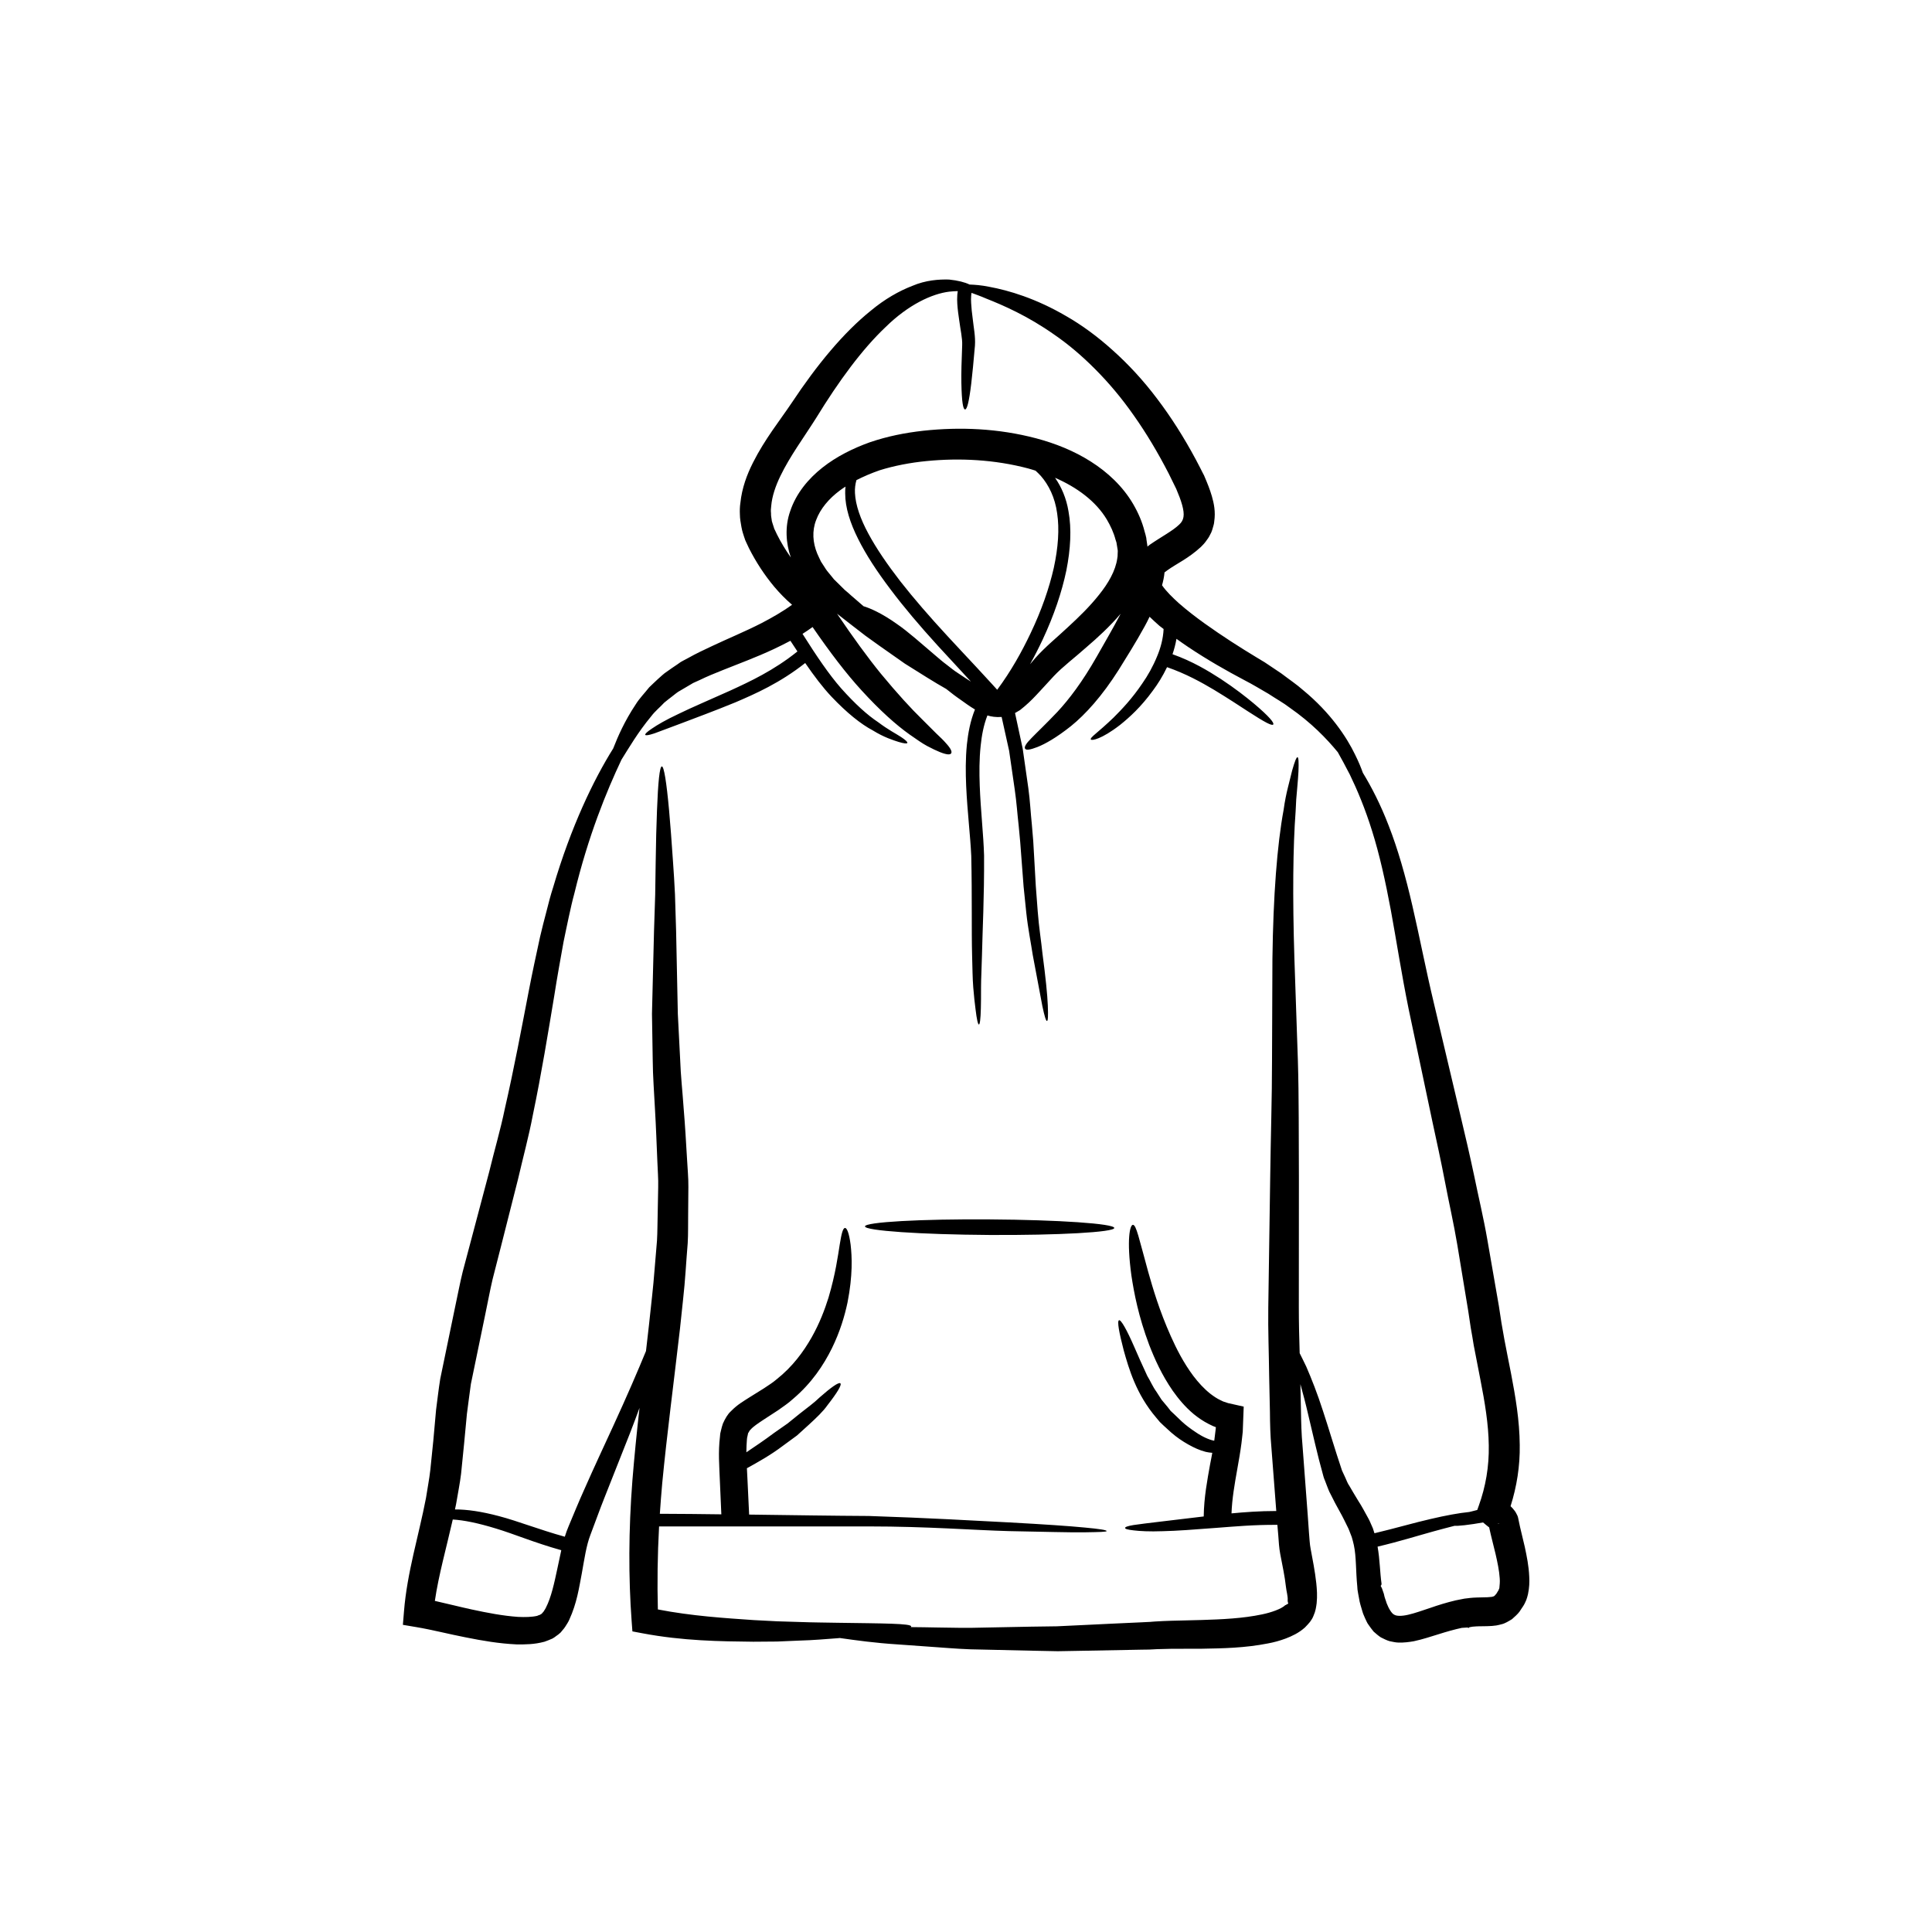 <svg xmlns="http://www.w3.org/2000/svg" xmlns:xlink="http://www.w3.org/1999/xlink" width="500" viewBox="0 0 375 375" height="500" preserveAspectRatio="xMidYMid meet"><defs><clipPath id="5a8e68a193"><path d="M 78 54.25 L 297 54.25 L 297 320.5 L 78 320.5 Z M 78 54.25 " clip-rule="nonzero"></path></clipPath></defs><g clip-path="url(#5a8e68a193)"><path fill="#000000" d="M 108.176 304.5 C 108.426 303.312 108.676 302.117 108.945 300.895 C 103.707 299.43 99.641 297.691 96.199 296.668 C 92.793 295.625 90.07 295.07 87.883 294.934 C 86.629 300.473 85.137 305.715 84.406 310.734 C 86.914 311.289 89.195 311.887 91.535 312.391 C 94.641 313.066 97.672 313.637 100.52 313.836 C 101.895 313.906 103.266 313.871 104.262 313.637 C 104.445 313.551 104.645 313.473 104.836 313.422 C 104.914 313.387 104.914 313.352 104.965 313.316 L 105.035 313.281 L 105.07 313.281 L 105.105 313.266 L 105.34 312.996 C 105.484 312.848 105.609 312.691 105.609 312.641 C 105.703 312.477 105.789 312.406 105.938 312.094 C 107.012 310.023 107.602 307.172 108.176 304.5 Z M 188.465 132.305 C 188.18 131.984 187.895 131.684 187.609 131.379 C 185.648 129.266 183.785 127.234 182.016 125.32 C 178.477 121.438 175.398 117.797 172.816 114.355 C 170.215 110.914 168.098 107.691 166.555 104.59 C 165.02 101.531 164.051 98.539 164.051 95.758 C 164.031 95.305 164.066 94.883 164.117 94.449 C 163.762 94.684 163.406 94.898 163.059 95.168 C 160.875 96.781 159.211 98.781 158.422 100.914 C 157.582 103.047 157.754 105.324 158.621 107.441 C 158.871 107.961 159.082 108.496 159.348 109 C 159.68 109.504 159.98 109.98 160.305 110.484 C 160.625 110.969 161.023 111.367 161.359 111.809 L 161.883 112.457 L 162.574 113.133 C 163.043 113.586 163.492 114.035 163.945 114.488 C 164.387 114.859 164.82 115.23 165.254 115.629 C 166.062 116.324 166.84 116.992 167.613 117.668 C 168.887 118.047 171.168 119.035 174.055 121.09 C 176.293 122.617 178.73 124.836 181.547 127.219 C 182.242 127.816 182.961 128.441 183.715 128.996 C 184.469 129.566 185.164 130.176 186.098 130.754 C 186.523 131.039 186.977 131.344 187.441 131.648 L 188.051 132.039 Z M 204.543 110.215 C 205.398 106.277 205.652 102.672 205.191 99.633 C 204.777 96.547 203.535 94.109 202.035 92.387 C 201.688 92.012 201.352 91.676 200.996 91.355 C 200.512 91.207 200.043 91.051 199.555 90.922 C 193.07 89.203 186.238 88.859 179.855 89.492 C 176.684 89.793 173.492 90.418 170.75 91.277 C 169.141 91.832 167.641 92.48 166.234 93.191 C 166.016 93.965 165.895 94.785 165.949 95.723 C 166.062 98.035 167.004 100.723 168.551 103.582 C 170.094 106.453 172.207 109.539 174.766 112.848 C 177.367 116.168 180.438 119.711 183.965 123.527 C 185.734 125.449 187.609 127.434 189.559 129.531 C 190.547 130.59 191.543 131.684 192.566 132.793 C 192.906 133.156 193.234 133.527 193.555 133.883 C 196.242 130.27 198.324 126.508 200.008 122.973 C 202.176 118.438 203.648 114.156 204.543 110.215 Z M 216.934 107.57 C 216.914 107.309 216.984 107.172 216.949 106.801 L 216.75 105.578 L 216.715 105.379 L 216.715 105.344 L 216.68 105.223 L 216.516 104.719 C 216.16 103.359 215.555 102.066 214.836 100.844 C 212.719 97.301 209.059 94.598 204.777 92.734 C 206.016 94.484 206.977 96.711 207.395 99.25 C 208.02 102.672 207.801 106.566 206.977 110.734 C 206.102 114.91 204.594 119.391 202.41 124.082 C 201.656 125.684 200.832 127.312 199.922 128.941 C 200.242 128.543 200.562 128.172 200.945 127.738 C 202.965 125.469 205.191 123.707 207.309 121.707 C 209.441 119.746 211.531 117.711 213.309 115.465 C 215.086 113.266 216.535 110.793 216.863 108.375 C 216.934 108.047 216.934 107.797 216.934 107.57 Z M 228.871 101.832 C 229.801 100.992 230 99.969 229.445 97.984 C 229.176 97.016 228.793 96.043 228.309 94.898 C 227.832 93.895 227.348 92.906 226.859 91.945 C 224.762 87.871 222.508 84.09 220.09 80.668 C 217.703 77.246 215.137 74.219 212.52 71.602 C 209.918 68.984 207.273 66.766 204.672 64.98 C 199.52 61.34 194.734 59.262 191.422 57.953 C 190.348 57.484 189.375 57.145 188.57 56.844 C 188.555 57.016 188.5 57.199 188.5 57.434 C 188.465 57.863 188.465 58.367 188.5 58.844 C 188.555 59.816 188.656 60.805 188.785 61.715 C 188.984 63.594 189.359 65.285 189.238 67.07 C 188.984 70.191 188.719 72.641 188.52 74.438 C 188.086 78.066 187.695 79.473 187.32 79.473 C 186.941 79.473 186.672 78.066 186.602 74.332 C 186.566 72.441 186.637 70.086 186.758 67 C 186.82 65.691 186.418 63.992 186.168 62.07 C 186.031 61.125 185.883 60.117 185.812 58.992 C 185.777 58.438 185.762 57.863 185.812 57.215 C 185.848 56.98 185.863 56.754 185.898 56.504 C 185.398 56.512 184.84 56.547 184.254 56.609 C 180.914 57.016 176.344 59.113 171.887 63.488 C 167.344 67.789 162.844 73.898 158.387 81.172 C 156.004 84.949 153.332 88.539 151.469 92.402 C 150.531 94.344 149.855 96.312 149.691 98.211 C 149.621 98.695 149.602 99.164 149.656 99.633 C 149.637 100.133 149.727 100.473 149.777 100.844 L 149.812 101.129 L 149.941 101.562 L 150.227 102.441 L 150.262 102.57 L 150.262 102.586 L 150.445 102.961 L 150.801 103.715 C 151.59 105.289 152.508 106.801 153.504 108.211 C 152.543 105.492 152.309 102.207 153.383 99.199 C 154.527 95.758 156.914 92.906 159.637 90.758 C 162.383 88.59 165.594 87.012 168.816 85.852 C 172.277 84.672 175.668 84.004 179.23 83.605 C 186.297 82.844 193.719 83.129 201.117 85.078 C 204.828 86.066 208.434 87.496 211.711 89.578 C 214.973 91.641 217.93 94.398 219.926 97.801 C 220.914 99.484 221.703 101.297 222.16 103.141 L 222.359 103.836 L 222.395 104 L 222.414 104.086 L 222.492 104.398 L 222.523 104.703 L 222.707 105.941 C 222.707 105.977 222.707 106.047 222.707 106.098 C 222.863 105.977 223.012 105.863 223.168 105.734 C 225.387 104.199 227.613 103.047 228.871 101.832 Z M 287.035 292.246 C 288.363 288.57 289.047 284.645 288.969 280.547 C 288.918 276.438 288.207 272.176 287.34 267.77 C 286.914 265.527 286.48 263.309 286.047 261.105 C 285.875 259.988 285.676 258.863 285.477 257.754 C 285.32 256.66 285.156 255.566 284.988 254.492 C 284.277 250.133 283.559 245.852 282.867 241.648 C 282.164 237.438 281.227 233.398 280.473 229.41 C 279.711 225.414 278.844 221.488 278.02 217.668 C 276.387 209.988 274.871 202.672 273.414 195.844 C 272.02 188.98 271.031 182.48 269.973 176.734 C 268.898 170.945 267.734 165.777 266.348 161.375 C 264.984 156.965 263.426 153.289 262.012 150.367 C 261.137 148.652 260.348 147.223 259.664 146 C 257.512 143.383 254.539 140.289 250.34 137.367 C 249.109 136.414 247.652 135.625 246.223 134.672 C 245.449 134.23 244.66 133.762 243.855 133.293 C 243.5 133.094 243.137 132.887 242.762 132.672 C 242.328 132.438 241.906 132.219 241.473 131.984 C 238.012 130.156 234.371 128.086 230.66 125.605 C 229.895 125.086 229.113 124.551 228.352 123.996 C 228.168 125.051 227.902 126.059 227.582 126.984 C 231.527 128.387 234.516 130.219 236.938 131.777 C 239.77 133.641 241.828 135.27 243.352 136.535 C 246.422 139.117 247.367 140.34 247.133 140.625 C 246.898 140.93 245.539 140.227 242.227 138.078 C 240.578 137.004 238.418 135.574 235.625 133.883 C 233.191 132.438 230.199 130.773 226.523 129.496 C 225.68 131.258 224.727 132.773 223.758 134.066 C 221.469 137.219 219.203 139.266 217.418 140.695 C 213.758 143.531 211.859 143.797 211.73 143.531 C 211.531 143.133 213.023 142.289 216.16 139.266 C 217.703 137.723 219.707 135.645 221.734 132.637 C 222.777 131.145 223.781 129.387 224.605 127.367 C 225.266 125.789 225.77 123.977 225.855 122.098 C 225.602 121.879 225.336 121.707 225.066 121.488 C 224.426 120.934 223.781 120.336 223.133 119.711 C 222.828 120.355 222.508 120.988 222.18 121.578 C 220.391 124.836 218.703 127.488 217.148 130 C 213.941 135.07 210.688 138.668 207.863 140.945 C 205.027 143.199 202.859 144.406 201.367 144.996 C 199.902 145.566 199.164 145.645 198.965 145.316 C 198.766 144.996 199.133 144.336 200.207 143.262 C 201.266 142.16 202.965 140.574 205.242 138.172 C 207.5 135.746 210.102 132.332 212.875 127.453 C 214.277 124.965 215.945 122.133 217.523 119.125 C 215.371 121.645 213.074 123.742 210.836 125.66 C 208.609 127.652 206.266 129.402 204.559 131.215 C 203.648 132.203 202.746 133.191 201.871 134.133 C 200.926 135.156 200.008 136.145 198.863 137.109 L 197.988 137.828 C 197.656 138.027 197.336 138.227 197.016 138.398 C 197.535 140.766 198.039 143.078 198.5 145.281 C 198.879 147.969 199.254 150.531 199.598 152.969 C 199.938 155.422 200.043 157.77 200.277 159.98 C 200.492 162.199 200.641 164.312 200.727 166.297 C 200.848 168.293 200.961 170.188 201.047 171.957 C 201.195 173.719 201.316 175.363 201.422 176.906 C 201.656 180.008 202.105 182.715 202.34 185.062 C 202.965 189.777 203.293 193.035 203.379 195.148 C 203.465 197.246 203.414 198.156 203.215 198.176 C 203.031 198.176 202.746 197.301 202.32 195.273 C 201.941 193.219 201.332 190.004 200.457 185.367 C 200.102 183 199.539 180.312 199.199 177.141 C 199.035 175.562 198.863 173.883 198.68 172.086 C 198.559 170.328 198.41 168.449 198.254 166.48 C 198.125 164.488 197.941 162.398 197.719 160.203 C 197.465 158.02 197.32 155.691 196.965 153.289 C 196.617 150.887 196.242 148.383 195.871 145.73 C 195.402 143.633 194.918 141.434 194.414 139.152 C 194.379 139.152 194.344 139.152 194.293 139.172 C 193.254 139.223 192.41 139.102 191.656 138.867 C 190.918 140.746 190.547 142.777 190.348 144.742 C 190.062 147.395 190.078 149.977 190.164 152.449 C 190.348 157.398 190.887 161.879 191.008 166.047 C 191.051 174.273 190.703 180.617 190.598 185.453 C 190.547 187.871 190.418 189.934 190.418 191.633 C 190.418 193.32 190.418 194.699 190.383 195.758 C 190.332 197.891 190.184 198.844 190.008 198.859 C 189.828 198.859 189.594 197.957 189.344 195.828 C 189.195 194.75 189.055 193.375 188.91 191.676 C 188.77 189.949 188.754 187.887 188.684 185.453 C 188.555 180.582 188.699 174.203 188.52 166.125 C 188.336 162.145 187.766 157.633 187.531 152.535 C 187.426 150.012 187.391 147.324 187.676 144.473 C 187.91 142.309 188.32 139.992 189.238 137.707 C 188.195 137.098 187.34 136.449 186.523 135.875 L 185.863 135.41 C 185.492 135.141 185.379 135.055 185.129 134.871 C 184.703 134.535 184.27 134.211 183.863 133.883 C 183.785 133.832 183.73 133.781 183.664 133.727 C 181.398 132.453 178.73 130.754 175.633 128.812 C 174.09 127.723 172.441 126.559 170.684 125.336 C 169.824 124.715 168.922 124.074 167.996 123.406 C 167.109 122.719 166.199 122.008 165.254 121.289 C 164.352 120.57 163.426 119.859 162.473 119.125 C 165.609 123.762 168.43 127.633 170.969 130.754 C 174.195 134.656 176.863 137.559 179.016 139.656 C 180.09 140.73 180.992 141.648 181.762 142.395 C 182.527 143.113 183.16 143.719 183.602 144.242 C 184.539 145.262 184.824 145.887 184.625 146.215 C 184.434 146.539 183.75 146.504 182.441 145.984 C 181.781 145.715 180.957 145.332 179.953 144.797 C 178.945 144.258 177.871 143.477 176.543 142.559 C 173.941 140.715 170.805 137.922 167.207 133.98 C 164.25 130.754 161.109 126.629 157.719 121.707 C 157.078 122.164 156.426 122.617 155.77 123.031 C 158.492 127.348 160.895 130.895 163.242 133.578 C 165.984 136.648 168.383 138.816 170.449 140.176 C 172.418 141.668 173.961 142.43 174.879 143.043 C 175.805 143.652 176.188 144.031 176.109 144.207 C 176.039 144.371 175.539 144.336 174.445 144.016 C 173.371 143.668 171.637 143.148 169.406 141.77 C 167.109 140.559 164.387 138.383 161.395 135.227 C 159.695 133.426 158.023 131.215 156.289 128.691 C 151.398 132.559 146.602 134.672 142.734 136.328 C 138.434 138.094 135.047 139.316 132.504 140.297 C 129.922 141.25 128.176 141.934 127.031 142.344 C 125.887 142.723 125.332 142.793 125.238 142.629 C 125.168 142.473 125.543 142.074 126.566 141.398 C 127.59 140.695 129.234 139.727 131.75 138.547 C 134.238 137.324 137.551 135.93 141.73 134.047 C 145.555 132.289 150.191 130.141 154.781 126.445 C 154.328 125.77 153.887 125.086 153.418 124.375 C 152.344 124.949 151.25 125.484 150.191 125.988 C 146.68 127.633 143.309 128.848 140.246 130.086 C 138.738 130.695 137.281 131.273 135.836 131.984 L 134.488 132.594 C 134.488 132.594 134.457 132.617 134.422 132.637 L 134.344 132.688 L 133.883 132.957 C 133.266 133.312 132.68 133.676 132.09 134.012 C 131.457 134.336 130.977 134.785 130.457 135.176 C 129.938 135.59 129.418 135.965 128.934 136.379 C 128.074 137.309 127.121 138.062 126.41 139.016 C 123.824 142.125 122.047 145.195 120.633 147.445 C 117.711 153.617 114.184 162.25 111.488 173.395 C 111.078 174.879 110.742 176.422 110.395 178 C 110.074 179.574 109.699 181.188 109.379 182.844 C 108.781 186.172 108.156 189.594 107.586 193.254 C 106.379 200.488 105.129 208.262 103.422 216.438 C 102.652 220.52 101.523 224.66 100.535 228.926 C 99.477 233.094 98.402 237.375 97.293 241.719 C 96.738 243.902 96.184 246.086 95.609 248.312 C 95.09 250.516 94.691 252.75 94.215 254.996 C 93.293 259.492 92.352 264.043 91.395 268.645 C 91.129 270.422 90.895 272.539 90.625 274.453 C 90.441 276.367 90.27 278.266 90.086 280.164 C 89.887 282.141 89.695 284.109 89.496 286.051 C 89.262 288 88.848 289.984 88.527 291.941 C 88.457 292.297 88.387 292.637 88.309 292.984 C 90.59 292.965 93.461 293.375 96.902 294.293 C 100.5 295.238 104.664 296.902 109.629 298.277 C 109.84 297.586 110.09 296.902 110.375 296.227 C 111.398 293.789 112.352 291.441 113.375 289.18 C 115.379 284.629 117.297 280.562 119.004 276.836 C 121.691 270.996 123.809 266.082 125.387 262.234 C 125.586 260.586 125.758 258.914 125.957 257.25 C 126.332 253.539 126.801 249.926 127.066 246.25 C 127.215 244.422 127.371 242.609 127.52 240.816 C 127.621 239.137 127.605 237.34 127.656 235.625 C 127.676 233.883 127.711 232.184 127.754 230.477 C 127.805 228.777 127.641 227.062 127.59 225.371 C 127.441 222.008 127.336 218.723 127.137 215.414 C 126.98 212.137 126.711 208.914 126.695 205.828 C 126.633 202.727 126.598 199.699 126.547 196.781 C 126.695 190.988 126.816 185.617 126.945 180.684 C 127.031 178.23 127.102 175.883 127.172 173.684 C 127.215 171.465 127.234 169.367 127.266 167.414 C 127.32 163.488 127.406 160.102 127.52 157.344 C 127.727 151.824 128.039 148.758 128.465 148.758 C 128.879 148.758 129.367 151.789 129.867 157.266 C 130.109 160.031 130.379 163.395 130.633 167.305 C 130.762 169.254 130.918 171.352 131.012 173.578 C 131.082 175.797 131.152 178.145 131.23 180.617 C 131.332 185.566 131.438 190.973 131.566 196.781 C 131.715 199.648 131.855 202.621 132.02 205.68 C 132.121 208.766 132.477 211.887 132.695 215.109 C 132.965 218.301 133.164 221.699 133.363 225.121 C 133.449 226.863 133.633 228.578 133.613 230.355 C 133.598 232.148 133.598 233.945 133.57 235.766 C 133.535 237.594 133.598 239.371 133.484 241.285 C 133.344 243.098 133.199 244.906 133.078 246.734 C 132.844 250.352 132.355 254.137 131.984 257.898 C 130.777 268.379 129.453 278.379 128.543 287.836 C 128.359 289.863 128.211 291.848 128.074 293.824 C 132.234 293.84 136.207 293.875 140.012 293.93 C 139.918 291.543 139.812 289.629 139.727 287.445 C 139.613 284.41 139.379 281.906 139.746 278.84 L 139.797 278.266 L 139.953 277.609 C 140.066 277.176 140.152 276.742 140.316 276.316 C 140.742 275.379 141.227 274.488 141.895 273.898 C 143.168 272.59 144.312 271.984 145.355 271.297 C 146.359 270.656 147.34 270.043 148.312 269.453 C 149.168 268.879 150.027 268.344 150.766 267.703 C 153.836 265.273 155.949 262.371 157.52 259.617 C 159.082 256.859 160.07 254.223 160.805 251.895 C 162.203 247.18 162.637 243.738 162.992 241.555 C 163.348 239.352 163.617 238.363 164.016 238.348 C 164.371 238.328 164.805 239.281 165.105 241.59 C 165.375 243.887 165.539 247.559 164.5 252.828 C 163.945 255.438 163.059 258.453 161.465 261.711 C 159.871 264.938 157.547 268.465 153.938 271.516 C 153.082 272.305 152.074 272.988 151.07 273.699 C 150.125 274.324 149.137 274.957 148.129 275.613 C 147.184 276.246 146.18 276.906 145.727 277.445 C 145.426 277.676 145.391 277.965 145.207 278.18 L 145.086 278.754 L 145.016 279.039 L 144.973 279.438 C 144.902 280.148 144.887 281.016 144.867 281.891 C 146.535 280.762 148.379 279.539 150.227 278.145 C 151.137 277.512 152.023 276.891 152.863 276.301 C 153.672 275.648 154.441 275.023 155.195 274.418 C 156.68 273.258 158.082 272.227 159.098 271.23 C 161.273 269.312 162.793 268.23 163.113 268.5 C 163.441 268.777 162.488 270.344 160.625 272.73 C 159.766 273.969 158.457 275.191 157 276.535 C 156.27 277.211 155.48 277.91 154.691 278.629 C 153.816 279.273 152.914 279.922 152.004 280.598 C 149.57 282.445 147.105 283.805 144.973 284.984 C 145.016 285.703 145.051 286.441 145.086 287.211 C 145.191 289.465 145.301 291.527 145.406 293.98 C 154.086 294.094 161.812 294.215 168.637 294.25 C 180.141 294.629 189.109 295.148 195.957 295.504 C 202.789 295.879 207.516 296.199 210.516 296.492 C 213.508 296.762 214.801 296.996 214.801 297.168 C 214.801 297.352 213.488 297.367 210.457 297.422 C 207.445 297.457 202.711 297.316 195.871 297.188 C 189.039 297.012 180.074 296.277 168.582 296.277 C 161.812 296.277 154.121 296.277 145.492 296.277 C 143.742 296.277 141.945 296.277 140.102 296.277 C 136.234 296.277 132.176 296.277 127.926 296.277 C 127.621 301.902 127.555 307.273 127.691 312.391 C 134.289 313.672 140.672 314.07 146.336 314.461 C 147.895 314.539 149.402 314.625 150.871 314.695 C 152.344 314.73 153.738 314.789 155.102 314.824 C 157.832 314.93 160.32 314.93 162.574 314.98 C 171.617 315.109 176.812 315.109 176.863 315.684 C 176.863 315.734 176.828 315.77 176.762 315.82 C 178.461 315.84 180.219 315.855 182.066 315.898 C 184.789 315.934 187.66 316.02 190.668 315.918 C 193.676 315.855 196.832 315.785 200.137 315.734 C 201.766 315.719 203.449 315.684 205.148 315.664 C 206.875 315.57 208.633 315.484 210.402 315.414 C 213.977 315.23 217.645 315.074 221.449 314.895 L 222.879 314.824 L 223.246 314.809 L 223.453 314.789 L 224.242 314.73 C 225.281 314.66 226.289 314.625 227.277 314.59 C 229.227 314.555 231.215 314.496 233.227 314.441 C 237.152 314.32 241.238 314.141 244.965 313.352 C 246.777 312.977 248.695 312.293 249.449 311.582 C 249.5 311.488 249.535 311.617 249.664 311.469 L 250.055 311.254 C 250.055 311.254 249.918 310.914 249.934 310.594 C 250.004 309.875 249.699 308.922 249.594 307.961 C 249.379 305.992 248.93 303.93 248.496 301.648 C 248.25 300.324 248.207 299.25 248.121 298.121 C 248.051 297.402 247.992 296.691 247.938 295.973 C 243.484 295.938 239.57 296.293 236.234 296.547 C 231.828 296.883 228.371 297.152 225.715 297.203 C 223.062 297.301 221.234 297.188 220.055 297.047 C 218.883 296.918 218.379 296.762 218.379 296.582 C 218.379 296.379 218.883 296.199 220.027 296.008 C 221.18 295.824 222.977 295.625 225.586 295.305 C 227.703 295.055 230.371 294.734 233.641 294.344 C 233.691 290.617 234.336 287.281 234.871 284.273 C 235.039 283.484 235.16 282.73 235.305 281.992 C 234.871 281.957 234.449 281.906 234.031 281.805 C 232.852 281.508 231.734 280.988 230.625 280.363 C 229.496 279.723 228.473 279.039 227.328 278.051 C 226.859 277.625 226.375 277.176 225.871 276.723 L 225.145 276.031 L 224.426 275.172 C 220.496 270.578 219.082 265.543 218.113 262.102 C 217.203 258.594 216.801 256.41 217.203 256.262 C 217.574 256.105 218.703 258.09 220.141 261.391 C 220.859 263.039 221.703 264.973 222.68 267.051 C 223.281 268.023 223.738 269.148 224.457 270.129 C 224.781 270.633 225.117 271.16 225.465 271.695 C 225.855 272.156 226.254 272.625 226.645 273.109 L 227.215 273.848 L 227.938 274.523 C 228.422 274.992 228.906 275.457 229.375 275.902 C 230.164 276.637 231.18 277.391 232.082 277.98 C 233.328 278.84 234.656 279.453 235.68 279.645 C 235.695 279.559 235.715 279.488 235.715 279.41 C 235.809 278.719 235.895 278.051 235.965 277.391 L 236 277.012 L 235.965 277 L 235.445 276.801 L 234.621 276.402 C 233.527 275.848 232.582 275.191 231.715 274.488 C 230.016 273.074 228.727 271.496 227.633 269.957 C 225.48 266.836 224.137 263.809 223.062 261.055 C 220.98 255.516 220.125 251.02 219.602 247.559 C 218.648 240.582 219.316 237.758 219.891 237.738 C 220.547 237.707 221.07 240.375 222.863 246.859 C 223.781 250.098 225.012 254.328 227.242 259.328 C 228.352 261.816 229.73 264.531 231.629 267.07 C 232.582 268.324 233.676 269.539 234.926 270.527 C 235.559 271.012 236.215 271.465 236.918 271.785 L 237.438 272.035 L 238.367 272.34 C 239.371 272.555 240.379 272.789 241.402 273.023 C 241.34 274.438 241.289 275.867 241.238 277.34 L 241.219 277.875 L 241.184 278.199 L 241.117 278.82 C 241.055 279.254 241.02 279.688 240.969 280.113 C 240.75 281.812 240.449 283.52 240.145 285.219 C 239.641 288.051 239.137 290.902 239.035 293.746 C 241.609 293.504 244.496 293.285 247.723 293.285 C 247.418 289.215 247.098 285.113 246.777 280.953 C 246.562 278.629 246.508 276.316 246.492 274.02 C 246.438 271.715 246.406 269.434 246.344 267.184 C 246.293 262.641 246.109 258.168 246.172 253.793 C 246.293 245.062 246.422 236.648 246.543 228.621 C 246.648 220.605 246.898 212.996 246.898 205.898 C 246.918 198.766 246.961 192.133 246.977 186.066 C 247.133 173.883 247.887 164.012 249.145 157.215 C 249.379 155.516 249.684 154.027 250.004 152.77 C 250.305 151.504 250.574 150.43 250.809 149.543 C 251.297 147.828 251.633 146.938 251.852 146.969 C 252.051 147.004 252.102 147.949 252.031 149.742 C 251.98 150.637 251.902 151.754 251.781 153.055 C 251.719 153.703 251.652 154.406 251.598 155.152 C 251.562 155.906 251.512 156.695 251.477 157.535 C 250.973 164.199 250.863 173.969 251.242 186.023 C 251.449 192.082 251.668 198.73 251.918 205.844 C 252.137 213.031 252.066 220.648 252.117 228.656 C 252.102 236.664 252.102 245.09 252.102 253.793 C 252.102 256.73 252.172 259.684 252.266 262.656 C 252.656 263.438 253.09 264.297 253.551 265.273 C 254.555 267.59 255.707 270.492 256.801 273.898 C 257.93 277.305 259.055 281.203 260.484 285.434 C 260.703 285.887 260.918 286.371 261.137 286.84 C 261.371 287.352 261.578 287.949 261.891 288.371 C 262.445 289.293 262.949 290.219 263.641 291.312 C 264.309 292.332 264.953 293.555 265.621 294.77 L 265.742 295.004 L 265.773 295.055 L 265.836 295.203 L 265.887 295.305 L 266.086 295.758 L 266.477 296.648 C 266.562 296.961 266.676 297.281 266.781 297.602 C 270.996 296.598 274.578 295.539 277.629 294.848 C 280.688 294.129 283.188 293.676 285.172 293.477 C 285.32 293.441 285.457 293.406 285.605 293.375 C 285.961 293.285 286.344 293.176 286.734 293.086 Z M 291.035 308.105 C 291.066 307.762 291.164 307.023 291.094 306.332 C 291 304.875 290.66 303.246 290.277 301.582 C 289.906 299.969 289.457 298.41 289.047 296.469 C 288.797 296.258 288.449 296.027 287.859 295.504 C 287.219 295.609 286.586 295.723 286.031 295.809 C 284.723 296.008 283.707 296.113 282.898 296.164 C 282.684 296.164 282.5 296.164 282.301 296.164 C 281.09 296.469 279.742 296.832 278.219 297.246 C 275.277 298.055 271.715 299.18 267.387 300.203 C 267.84 302.742 267.84 305.211 268.16 307.422 L 268.109 307.676 L 267.988 307.797 L 267.988 307.812 L 268.238 308.297 L 268.609 309.371 C 268.75 310.16 268.984 310.594 269.148 311.184 C 269.555 312.242 270.152 313.23 270.641 313.422 C 271.082 313.688 272.02 313.723 273.328 313.422 C 274.602 313.133 276.086 312.598 277.609 312.094 C 279.137 311.559 280.82 311.035 282.555 310.629 L 284.246 310.293 L 284.723 310.238 L 285.355 310.16 C 286.074 310.074 287.324 310.059 288.078 310.039 C 288.492 310.039 288.902 310.023 289.152 309.988 C 289.301 309.961 289.473 309.961 289.586 309.945 C 289.656 309.91 289.723 309.895 289.82 309.875 C 290.012 309.859 289.957 309.754 290.09 309.77 C 290.176 309.59 290.277 309.57 290.426 309.371 L 290.645 309.016 L 290.746 308.836 L 290.816 308.75 L 290.836 308.715 L 291.016 308.281 C 291.066 308.141 291 308.176 291.035 308.105 Z M 296.824 306.027 C 296.879 307.086 296.859 308.105 296.574 309.461 C 296.488 309.824 296.355 310.293 296.254 310.543 L 295.984 311.148 C 295.906 311.289 295.871 311.348 295.871 311.383 L 295.855 311.402 L 295.82 311.453 L 295.77 311.539 L 295.664 311.723 L 295.414 312.094 L 294.926 312.832 C 294.57 313.316 293.973 313.836 293.469 314.285 C 292.844 314.66 292.109 315.129 291.449 315.266 C 291.129 315.363 290.781 315.43 290.445 315.5 C 290.121 315.551 289.891 315.551 289.602 315.594 C 289.012 315.629 288.578 315.648 288.145 315.648 C 287.219 315.664 286.785 315.648 285.855 315.734 L 285.223 315.84 L 285.066 315.984 L 284.816 315.898 L 283.723 315.969 C 282.25 316.289 280.801 316.703 279.258 317.191 C 277.73 317.648 276.199 318.188 274.402 318.566 C 273.484 318.723 272.52 318.855 271.422 318.82 C 270.91 318.82 270.277 318.656 269.719 318.551 C 269.148 318.387 268.559 318.082 268.02 317.812 C 267.52 317.492 267.066 317.078 266.617 316.688 C 266.242 316.254 265.957 315.82 265.637 315.379 C 265.297 314.945 265.188 314.52 264.953 314.086 C 264.77 313.652 264.562 313.23 264.449 312.797 C 264.195 311.957 263.895 311.004 263.809 310.344 L 263.609 309.27 L 263.52 308.73 L 263.484 308.496 L 263.484 308.43 L 263.469 308.281 L 263.453 307.996 C 263.141 304.875 263.27 302.172 262.785 299.918 C 262.664 299.344 262.531 298.895 262.375 298.34 L 262.012 297.402 L 261.84 296.961 L 261.797 296.848 L 261.777 296.812 L 261.691 296.613 C 261.152 295.539 260.668 294.484 260.043 293.391 C 259.453 292.367 258.82 291.137 258.25 289.984 C 257.91 289.395 257.762 288.859 257.531 288.32 L 257.227 287.516 L 257.07 287.125 L 256.992 286.926 L 256.973 286.875 L 256.906 286.656 L 256.871 286.543 C 255.629 282.125 254.789 278.145 253.949 274.703 C 253.43 272.441 252.906 270.457 252.406 268.664 C 252.441 270.363 252.473 272.07 252.516 273.785 C 252.551 276.066 252.605 278.363 252.82 280.633 C 253.16 285.199 253.496 289.715 253.836 294.16 C 253.914 295.289 254 296.379 254.07 297.5 C 254.164 298.59 254.219 299.77 254.391 300.609 C 254.773 302.691 255.238 304.945 255.492 307.309 C 255.613 308.516 255.707 309.727 255.562 311.184 C 255.457 311.922 255.379 312.676 254.938 313.652 L 254.773 314.02 L 254.738 314.086 L 254.555 314.391 L 254.504 314.461 L 254.27 314.809 C 254.051 315.074 253.586 315.605 253.281 315.898 C 252.051 316.992 250.773 317.562 249.57 318.031 C 248.391 318.473 247.227 318.785 246.094 318.992 C 241.574 319.879 237.387 319.945 233.293 320.016 C 231.293 320.016 229.312 320.031 227.363 320.031 C 226.391 320.051 225.445 320.066 224.547 320.102 L 223.902 320.137 L 223.047 320.18 L 221.625 320.199 C 217.824 320.266 214.133 320.336 210.566 320.406 C 208.789 320.449 207.039 320.465 205.312 320.5 C 203.578 320.465 201.871 320.434 200.207 320.398 C 196.867 320.32 193.676 320.25 190.617 320.18 C 187.562 320.164 184.668 319.93 181.938 319.73 C 179.195 319.531 176.613 319.34 174.195 319.176 C 169.895 318.906 166.164 318.387 163.008 317.938 C 162.906 317.953 162.793 317.969 162.688 317.969 C 160.406 318.137 157.883 318.367 155.145 318.438 C 153.758 318.5 152.324 318.566 150.836 318.621 C 149.352 318.637 147.809 318.637 146.215 318.656 C 139.832 318.586 132.609 318.516 124.633 317.008 L 122.75 316.652 L 122.602 314.676 C 121.977 306.219 121.996 296.996 122.75 287.332 C 123.121 282.746 123.59 278.051 124.129 273.266 C 123.555 274.844 122.934 276.488 122.266 278.215 C 120.754 282.027 119.09 286.223 117.297 290.773 C 116.402 293.02 115.543 295.438 114.609 297.891 C 113.785 300.02 113.43 302.621 112.926 305.41 C 112.387 308.211 111.988 311.133 110.488 314.406 C 110.324 314.789 109.984 315.328 109.684 315.785 C 109.5 316.055 109.398 316.184 109.266 316.324 L 108.91 316.758 C 108.766 316.922 108.73 316.957 108.73 316.957 L 108.676 316.992 L 108.59 317.059 L 108.406 317.227 L 108.008 317.512 C 107.758 317.703 107.473 317.918 107.219 318.047 C 106.727 318.266 106.207 318.473 105.684 318.656 C 103.707 319.191 101.992 319.191 100.266 319.176 C 96.883 319.02 93.633 318.465 90.391 317.812 C 87.184 317.191 83.836 316.324 80.801 315.82 L 78.199 315.379 L 78.414 312.762 C 79.023 305.18 81.285 298.055 82.684 290.758 C 82.949 288.961 83.316 287.195 83.523 285.332 C 83.723 283.449 83.906 281.543 84.105 279.637 C 84.277 277.645 84.461 275.648 84.641 273.648 C 84.91 271.637 85.102 269.809 85.449 267.641 C 86.41 262.926 87.398 258.254 88.344 253.652 C 88.848 251.355 89.262 249.043 89.816 246.824 C 90.406 244.621 90.98 242.41 91.562 240.246 C 92.707 235.895 93.852 231.613 94.961 227.418 C 95.965 223.258 97.152 219.262 97.977 215.25 C 99.809 207.258 101.238 199.57 102.633 192.352 C 103.32 188.77 104.09 185.234 104.82 181.871 C 105.199 180.191 105.641 178.555 106.059 176.941 C 106.457 175.348 106.863 173.77 107.352 172.27 C 110.844 160.387 115.258 151.285 119.02 145.281 C 119.934 142.934 121.223 139.977 123.391 136.719 C 124.094 135.574 125.098 134.566 126.012 133.406 C 126.531 132.887 127.102 132.383 127.656 131.848 C 128.246 131.344 128.812 130.754 129.469 130.34 C 130.137 129.871 130.797 129.402 131.5 128.941 L 132 128.586 L 132.141 128.492 L 132.355 128.371 L 132.625 128.223 L 133.668 127.668 C 135.027 126.898 136.59 126.16 138.184 125.414 C 141.297 123.941 144.582 122.598 147.773 120.969 C 149.836 119.895 151.891 118.727 153.738 117.383 C 152.473 116.309 151.336 115.129 150.281 113.887 C 148.379 111.602 146.75 109.121 145.371 106.398 L 144.938 105.473 L 144.723 105.004 L 144.668 104.875 L 144.652 104.859 L 144.547 104.535 L 144.531 104.484 L 144.453 104.27 L 144.168 103.375 L 144.047 102.926 L 143.914 102.301 C 143.758 101.453 143.613 100.594 143.613 99.867 C 143.578 99.113 143.594 98.355 143.707 97.621 C 144.012 94.684 144.992 92.102 146.145 89.812 C 148.449 85.227 151.398 81.586 153.703 78.145 C 158.543 70.848 163.711 64.566 169.07 60.266 C 171.707 58.074 174.496 56.477 177.098 55.48 C 179.699 54.371 182.223 54.207 184.199 54.258 C 185.953 54.441 187.277 54.781 188.195 55.23 C 189.141 55.266 190.398 55.336 192.031 55.672 C 195.758 56.355 201.082 57.918 206.977 61.375 C 209.945 63.074 212.988 65.285 215.961 67.973 C 218.953 70.641 221.891 73.797 224.582 77.375 C 227.293 80.938 229.816 84.914 232.113 89.203 L 232.957 90.816 L 233.371 91.641 L 233.582 92.047 L 233.691 92.246 L 233.848 92.621 C 234.301 93.676 234.836 94.969 235.227 96.328 C 235.625 97.707 235.965 99.336 235.68 101.227 C 235.66 101.684 235.488 102.152 235.359 102.621 L 235.254 102.961 L 235.176 103.141 L 235.176 103.176 L 235.16 103.195 L 235.16 103.227 L 235.039 103.48 L 235.02 103.516 L 234.805 103.93 C 234.75 104.113 234.316 104.754 233.996 105.16 C 233.66 105.613 233.406 105.828 233.086 106.168 C 230.676 108.395 228.371 109.406 226.625 110.664 C 226.41 110.812 226.219 110.949 226.035 111.098 C 225.949 112.008 225.77 112.812 225.551 113.602 C 226.34 114.754 227.613 116.004 228.828 117.094 C 230.434 118.5 232.133 119.801 233.832 121.023 C 237.258 123.473 240.684 125.66 243.926 127.617 C 244.34 127.867 244.73 128.102 245.148 128.355 L 245.418 128.512 L 245.555 128.605 L 246.438 129.195 C 247.203 129.715 247.957 130.219 248.711 130.719 C 250.184 131.848 251.684 132.844 252.961 133.98 C 258.266 138.348 261.406 143.113 263.02 146.469 C 263.738 147.914 264.215 149.102 264.527 149.996 C 266.207 152.75 267.969 156.156 269.547 160.266 C 271.297 164.738 272.809 170.008 274.152 175.848 C 275.512 181.691 276.711 188.016 278.332 194.785 C 279.934 201.562 281.645 208.816 283.457 216.453 C 284.367 220.266 285.285 224.195 286.145 228.258 C 286.969 232.305 287.973 236.449 288.699 240.66 C 289.438 244.871 290.176 249.137 290.93 253.488 C 291.102 254.578 291.266 255.688 291.434 256.781 C 291.633 257.863 291.805 258.938 292.004 260.016 C 292.43 262.199 292.844 264.398 293.297 266.617 C 294.156 271.098 294.945 275.727 294.98 280.477 C 295.047 284.508 294.406 288.555 293.199 292.352 C 293.434 292.566 293.688 292.836 293.973 293.219 C 294.121 293.375 294.355 293.824 294.512 294.145 C 294.625 294.379 294.711 294.77 294.777 295.148 C 295.066 296.648 295.566 298.496 295.969 300.289 C 296.355 302.117 296.738 303.965 296.824 306.027 Z M 290.66 295.773 L 291.066 295.688 C 290.98 295.672 290.895 295.688 290.816 295.703 C 290.746 295.723 290.73 295.738 290.66 295.773 " fill-opacity="1" fill-rule="nonzero"></path></g><path fill="#000000" d="M 235.176 103.176 C 235.176 103.176 235.176 103.195 235.16 103.227 L 235.16 103.195 L 235.176 103.176 " fill-opacity="1" fill-rule="nonzero"></path><path fill="#000000" d="M 192.098 236.684 C 205.461 236.77 216.281 237.508 216.281 238.348 C 216.281 239.172 205.445 239.777 192.082 239.707 C 178.711 239.621 167.891 238.883 167.891 238.043 C 167.891 237.203 178.73 236.586 192.098 236.684 " fill-opacity="1" fill-rule="nonzero"></path></svg>